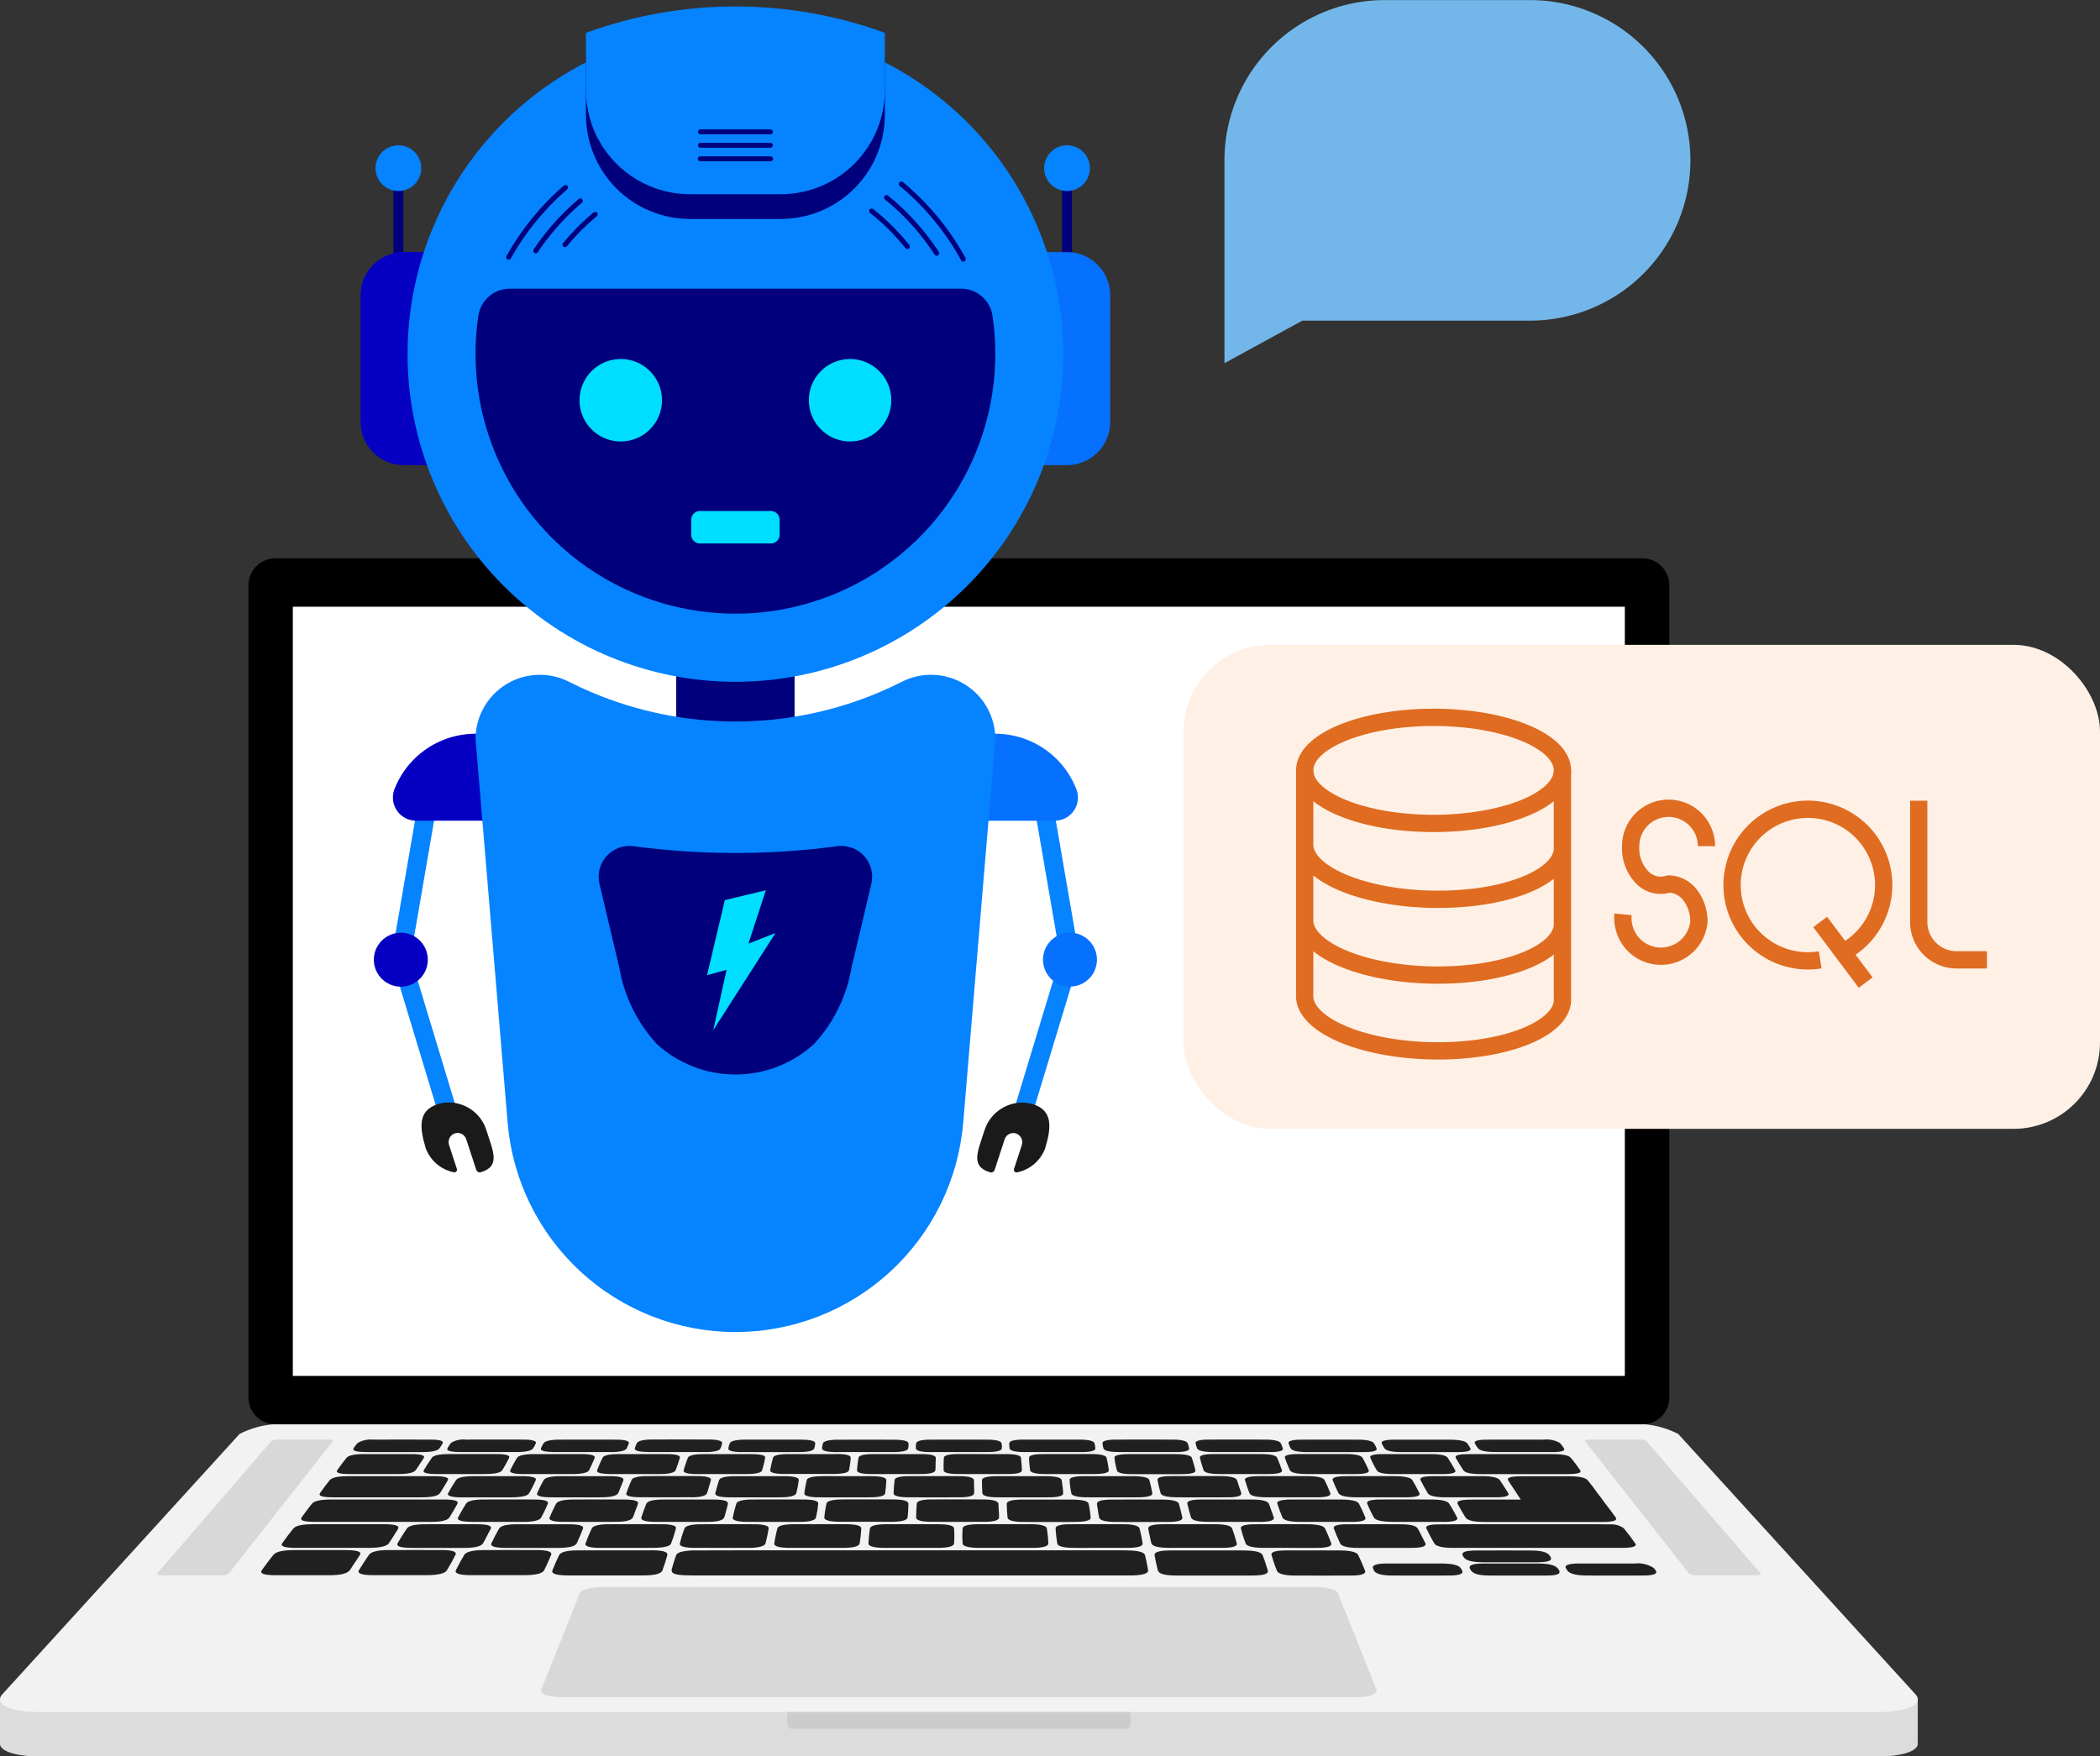 <svg xmlns="http://www.w3.org/2000/svg" xmlns:xlink="http://www.w3.org/1999/xlink" width="121.461" height="101.613" viewBox="0 0 121.461 101.613">
  <rect x="0" y="0" width="121.461" height="101.613" fill="#333333" stroke="none"/>
  <defs>
    <clipPath id="clip-path">
      <rect id="Rectangle_10182" data-name="Rectangle 10182" width="110.922" height="101.613" fill="none"/>
    </clipPath>
    <clipPath id="clip-path-2">
      <rect id="Rectangle_10184" data-name="Rectangle 10184" width="7.417" height="1.089" transform="translate(0 7.309) rotate(-80.216)" fill="none"/>
    </clipPath>
    <linearGradient id="linear-gradient" x1="-2.586" y1="14.767" x2="-2.577" y2="14.767" gradientUnits="objectBoundingBox">
      <stop offset="0" stop-color="#00c8ff"/>
      <stop offset="1" stop-color="#0683ff"/>
    </linearGradient>
    <clipPath id="clip-path-3">
      <rect id="Rectangle_10186" data-name="Rectangle 10186" width="1.089" height="8.282" transform="translate(0 0.316) rotate(-16.837)" fill="none"/>
    </clipPath>
    <linearGradient id="linear-gradient-2" x1="-3.851" y1="5.13" x2="-3.839" y2="5.13" xlink:href="#linear-gradient"/>
    <clipPath id="clip-path-4">
      <path id="Path_2569" data-name="Path 2569" d="M307.614,768.906a1.561,1.561,0,1,0,1.539-1.3,1.569,1.569,0,0,0-1.539,1.3" transform="translate(-307.591 -767.603)" fill="none"/>
    </clipPath>
    <linearGradient id="linear-gradient-3" x1="-6.367" y1="14.601" x2="-6.346" y2="14.601" gradientUnits="objectBoundingBox">
      <stop offset="0" stop-color="#0670ff"/>
      <stop offset="1" stop-color="#0600c3"/>
    </linearGradient>
    <clipPath id="clip-path-5">
      <path id="Path_2570" data-name="Path 2570" d="M347.761,907.5c-1.158.366-1.041,1.376-.685,2.555a2.206,2.206,0,0,0,1.613,1.381.153.153,0,0,0,.185-.2l-.449-1.369a.537.537,0,0,1,.3-.669.521.521,0,0,1,.689.323l.58,1.769a.218.218,0,0,0,.269.143h0c1.173-.356.684-1.24.326-2.413a2.3,2.3,0,0,0-2.172-1.624,2.157,2.157,0,0,0-.653.1" transform="translate(-346.829 -907.401)" fill="none"/>
    </clipPath>
    <linearGradient id="linear-gradient-4" x1="-5" y1="9.292" x2="-4.985" y2="9.292" gradientUnits="objectBoundingBox">
      <stop offset="0" stop-color="#4d4d4d"/>
      <stop offset="1" stop-color="#1a1a1a"/>
    </linearGradient>
    <clipPath id="clip-path-6">
      <rect id="Rectangle_10190" data-name="Rectangle 10190" width="1.089" height="7.417" transform="translate(0 0.185) rotate(-9.784)" fill="none"/>
    </clipPath>
    <linearGradient id="linear-gradient-5" x1="-16.588" y1="7.051" x2="-16.569" y2="7.051" xlink:href="#linear-gradient"/>
    <clipPath id="clip-path-7">
      <rect id="Rectangle_10192" data-name="Rectangle 10192" width="8.282" height="1.089" transform="matrix(0.29, -0.957, 0.957, 0.29, 0, 7.927)" fill="none"/>
    </clipPath>
    <linearGradient id="linear-gradient-6" x1="-6.291" y1="7.742" x2="-6.283" y2="7.742" xlink:href="#linear-gradient"/>
    <clipPath id="clip-path-8">
      <path id="Path_2571" data-name="Path 2571" d="M859.443,767.626a1.561,1.561,0,1,0,.268-.023,1.569,1.569,0,0,0-.268.023" transform="translate(-858.144 -767.603)" fill="none"/>
    </clipPath>
    <linearGradient id="linear-gradient-7" x1="-17.829" y1="14.601" x2="-17.808" y2="14.601" gradientUnits="objectBoundingBox">
      <stop offset="0" stop-color="#0600c3"/>
      <stop offset="1" stop-color="#0670ff"/>
    </linearGradient>
    <clipPath id="clip-path-9">
      <path id="Path_2572" data-name="Path 2572" d="M804.515,909.025c-.358,1.172-.847,2.056.326,2.413h0a.218.218,0,0,0,.269-.143l.58-1.769a.521.521,0,0,1,.689-.323.537.537,0,0,1,.3.669l-.449,1.369a.153.153,0,0,0,.185.2,2.206,2.206,0,0,0,1.613-1.381c.356-1.18.473-2.19-.686-2.555a2.157,2.157,0,0,0-.653-.1,2.3,2.3,0,0,0-2.172,1.624" transform="translate(-804.103 -907.401)" fill="none"/>
    </clipPath>
    <linearGradient id="linear-gradient-8" x1="-11.61" y1="9.292" x2="-11.596" y2="9.292" xlink:href="#linear-gradient-4"/>
    <clipPath id="clip-path-10">
      <path id="Path_2573" data-name="Path 2573" d="M323.3,607.107a1.341,1.341,0,0,0,1.258,1.814h8.468a5.032,5.032,0,0,0-9.726-1.814" transform="translate(-323.209 -603.89)" fill="none"/>
    </clipPath>
    <linearGradient id="linear-gradient-9" x1="-2.233" y1="11.758" x2="-2.226" y2="11.758" xlink:href="#linear-gradient-3"/>
    <clipPath id="clip-path-11">
      <path id="Path_2574" data-name="Path 2574" d="M747.389,608.922h8.468a1.341,1.341,0,0,0,1.258-1.814,5.032,5.032,0,0,0-9.726,1.814" transform="translate(-747.389 -603.89)" fill="none"/>
    </clipPath>
    <linearGradient id="linear-gradient-10" x1="-5.22" y1="11.758" x2="-5.213" y2="11.758" xlink:href="#linear-gradient-7"/>
    <clipPath id="clip-path-12">
      <rect id="Rectangle_10198" data-name="Rectangle 10198" width="6.845" height="8.801" fill="none"/>
    </clipPath>
    <linearGradient id="linear-gradient-11" x1="-5.714" y1="7.436" x2="-5.704" y2="7.436" gradientUnits="objectBoundingBox">
      <stop offset="0" stop-color="#0034d1"/>
      <stop offset="1" stop-color="#00007d"/>
    </linearGradient>
    <clipPath id="clip-path-13">
      <path id="Path_2575" data-name="Path 2575" d="M415.921,555.762q-.656.333-1.338.621a21.321,21.321,0,0,1-16.551,0q-.682-.288-1.338-.621a3.72,3.72,0,0,0-5.418,3.3l1.856,22.194a13.222,13.222,0,0,0,26.352,0l1.856-22.194a3.719,3.719,0,0,0-5.418-3.3" transform="translate(-391.275 -555.351)" fill="none"/>
    </clipPath>
    <linearGradient id="linear-gradient-12" x1="-0.405" y1="1.396" x2="-0.403" y2="1.396" xlink:href="#linear-gradient"/>
    <clipPath id="clip-path-14">
      <path id="Path_2576" data-name="Path 2576" d="M506.353,696.231a44.311,44.311,0,0,1-11.764,0,1.783,1.783,0,0,0-1.981,2.174l1.148,4.855a8.719,8.719,0,0,0,2.153,4.4,6.739,6.739,0,0,0,9.124,0,8.652,8.652,0,0,0,2.153-4.4l1.148-4.855a1.782,1.782,0,0,0-1.735-2.19,1.844,1.844,0,0,0-.247.017" transform="translate(-492.559 -696.214)" fill="none"/>
    </clipPath>
    <linearGradient id="linear-gradient-13" x1="-2.111" y1="3.95" x2="-2.107" y2="3.95" xlink:href="#linear-gradient-11"/>
    <clipPath id="clip-path-15">
      <rect id="Rectangle_10202" data-name="Rectangle 10202" width="0.574" height="6.003" fill="none"/>
    </clipPath>
    <linearGradient id="linear-gradient-14" x1="-107.031" y1="15.307" x2="-106.909" y2="15.307" xlink:href="#linear-gradient-11"/>
    <clipPath id="clip-path-16">
      <path id="Path_2577" data-name="Path 2577" d="M859.174,120.884a1.323,1.323,0,1,0,1.323-1.323,1.323,1.323,0,0,0-1.323,1.323" transform="translate(-859.174 -119.561)" fill="none"/>
    </clipPath>
    <linearGradient id="linear-gradient-15" x1="-22.832" y1="35.239" x2="-22.805" y2="35.239" xlink:href="#linear-gradient"/>
    <linearGradient id="linear-gradient-16" x1="-39.649" y1="15.307" x2="-39.526" y2="15.307" xlink:href="#linear-gradient-11"/>
    <clipPath id="clip-path-18">
      <path id="Path_2578" data-name="Path 2578" d="M309,120.884a1.323,1.323,0,1,0,1.323-1.323A1.323,1.323,0,0,0,309,120.884" transform="translate(-309 -119.561)" fill="none"/>
    </clipPath>
    <linearGradient id="linear-gradient-17" x1="-8.212" y1="35.239" x2="-8.185" y2="35.239" xlink:href="#linear-gradient"/>
    <clipPath id="clip-path-19">
      <path id="Path_2579" data-name="Path 2579" d="M851.3,207.444v12.327h1.876a2.5,2.5,0,0,0,2.5-2.5v-7.326a2.5,2.5,0,0,0-2.5-2.5Z" transform="translate(-851.301 -207.444)" fill="none"/>
    </clipPath>
    <linearGradient id="linear-gradient-18" x1="-13.674" y1="7.06" x2="-13.657" y2="7.06" xlink:href="#linear-gradient-7"/>
    <clipPath id="clip-path-20">
      <path id="Path_2580" data-name="Path 2580" d="M299.185,207.444a2.5,2.5,0,0,0-2.5,2.5v7.326a2.5,2.5,0,0,0,2.5,2.5h1.876V207.444Z" transform="translate(-296.685 -207.444)" fill="none"/>
    </clipPath>
    <linearGradient id="linear-gradient-19" x1="-4.493" y1="7.017" x2="-4.478" y2="7.017" xlink:href="#linear-gradient-3"/>
    <clipPath id="clip-path-21">
      <path id="Path_2581" data-name="Path 2581" d="M335.354,40.583A18.962,18.962,0,1,0,354.316,21.62a18.962,18.962,0,0,0-18.962,18.963" transform="translate(-335.354 -21.62)" fill="none"/>
    </clipPath>
    <linearGradient id="linear-gradient-20" x1="-0.293" y1="2.013" x2="-0.292" y2="2.013" xlink:href="#linear-gradient"/>
    <clipPath id="clip-path-22">
      <path id="Path_2582" data-name="Path 2582" d="M482.167,27.171V30.49a6.018,6.018,0,0,0,6.018,6.018h5.25a6.018,6.018,0,0,0,6.018-6.018V27.171a25.235,25.235,0,0,0-17.286,0" transform="translate(-482.167 -25.645)" fill="none"/>
    </clipPath>
    <linearGradient id="linear-gradient-21" x1="-1.961" y1="9.188" x2="-1.957" y2="9.188" xlink:href="#linear-gradient-11"/>
    <clipPath id="clip-path-23">
      <path id="Path_2583" data-name="Path 2583" d="M482.167,6.816v3.319a6.018,6.018,0,0,0,6.018,6.018h5.25a6.018,6.018,0,0,0,6.018-6.018V6.816a25.234,25.234,0,0,0-17.286,0" transform="translate(-482.167 -5.29)" fill="none"/>
    </clipPath>
    <linearGradient id="linear-gradient-22" x1="-1.961" y1="9.32" x2="-1.957" y2="9.32" xlink:href="#linear-gradient"/>
    <clipPath id="clip-path-24">
      <path id="Path_2584" data-name="Path 2584" d="M393.257,237.567a1.84,1.84,0,0,0-1.82,1.572,15.032,15.032,0,1,0,29.739-.01,1.836,1.836,0,0,0-1.819-1.562Z" transform="translate(-391.275 -237.567)" fill="none"/>
    </clipPath>
    <linearGradient id="linear-gradient-23" x1="-0.914" y1="4.508" x2="-0.912" y2="4.508" xlink:href="#linear-gradient-11"/>
    <clipPath id="clip-path-26">
      <path id="Path_2588" data-name="Path 2588" d="M574.292,128.642a.143.143,0,1,0,0,.287h4.068a.143.143,0,0,0,0-.287Z" transform="translate(-574.148 -128.642)" fill="none"/>
    </clipPath>
    <linearGradient id="linear-gradient-24" x1="-135.116" y1="21.717" x2="-134.892" y2="21.717" xlink:href="#linear-gradient-11"/>
    <clipPath id="clip-path-27">
      <path id="Path_2589" data-name="Path 2589" d="M574.292,117.519a.144.144,0,0,0,0,.287h4.068a.144.144,0,0,0,0-.287Z" transform="translate(-574.148 -117.519)" fill="none"/>
    </clipPath>
    <linearGradient id="linear-gradient-25" x1="-135.086" y1="21.897" x2="-134.862" y2="21.897" xlink:href="#linear-gradient-11"/>
    <clipPath id="clip-path-28">
      <path id="Path_2590" data-name="Path 2590" d="M574.292,106.4a.144.144,0,0,0,0,.287h4.068a.144.144,0,0,0,0-.287Z" transform="translate(-574.148 -106.396)" fill="none"/>
    </clipPath>
    <linearGradient id="linear-gradient-26" x1="-135.086" y1="22.076" x2="-134.862" y2="22.076" xlink:href="#linear-gradient-11"/>
    <clipPath id="clip-path-29">
      <path id="Path_2591" data-name="Path 2591" d="M441.387,163.23c-.3.254-.586.518-.854.786a14.2,14.2,0,0,0-1.758,2.139.143.143,0,0,0,.239.16,13.907,13.907,0,0,1,1.723-2.1c.263-.263.544-.522.837-.771a.144.144,0,0,0-.186-.219" transform="translate(-438.75 -163.196)" fill="none"/>
    </clipPath>
    <linearGradient id="linear-gradient-27" x1="-10.591" y1="28.322" x2="-10.567" y2="28.322" xlink:href="#linear-gradient-11"/>
    <clipPath id="clip-path-30">
      <path id="Path_2592" data-name="Path 2592" d="M727.427,160.56a.144.144,0,0,0,.021.2,14.072,14.072,0,0,1,1.062.958,13.9,13.9,0,0,1,1.814,2.234.143.143,0,0,0,.24-.157,14.222,14.222,0,0,0-2.935-3.258.143.143,0,0,0-.2.021" transform="translate(-727.394 -160.507)" fill="none"/>
    </clipPath>
    <linearGradient id="linear-gradient-28" x1="-15.823" y1="25.723" x2="-15.801" y2="25.723" xlink:href="#linear-gradient-11"/>
    <clipPath id="clip-path-31">
      <path id="Path_2593" data-name="Path 2593" d="M464.584,174.287c-.314.261-.618.537-.9.822-.305.305-.6.63-.873.964a.143.143,0,0,0,.222.182c.268-.327.555-.644.854-.943.278-.278.575-.549.883-.8a.143.143,0,1,0-.183-.221" transform="translate(-462.776 -174.254)" fill="none"/>
    </clipPath>
    <linearGradient id="linear-gradient-29" x1="-15.642" y1="43.52" x2="-15.608" y2="43.52" xlink:href="#linear-gradient-11"/>
    <clipPath id="clip-path-32">
      <path id="Path_2594" data-name="Path 2594" d="M715.16,171.659a.143.143,0,0,0,.023.2,12.714,12.714,0,0,1,2.057,2.047.144.144,0,0,0,.224-.179,13.009,13.009,0,0,0-2.1-2.093.143.143,0,0,0-.2.024" transform="translate(-715.129 -171.605)" fill="none"/>
    </clipPath>
    <linearGradient id="linear-gradient-30" x1="-20.904" y1="37.99" x2="-20.875" y2="37.99" xlink:href="#linear-gradient-11"/>
    <clipPath id="clip-path-33">
      <path id="Path_2595" data-name="Path 2595" d="M419.8,152.186a15.182,15.182,0,0,0-3.326,4.081.143.143,0,1,0,.25.14,14.9,14.9,0,0,1,3.264-4,.143.143,0,1,0-.188-.217" transform="translate(-416.455 -152.151)" fill="none"/>
    </clipPath>
    <linearGradient id="linear-gradient-31" x1="-8.082" y1="20.999" x2="-8.063" y2="20.999" xlink:href="#linear-gradient-11"/>
    <clipPath id="clip-path-34">
      <path id="Path_2596" data-name="Path 2596" d="M739.66,149.494a.144.144,0,0,0,.019.2,14.88,14.88,0,0,1,3.548,4.3.143.143,0,0,0,.252-.138,15.169,15.169,0,0,0-3.617-4.385.144.144,0,0,0-.2.019" transform="translate(-739.627 -149.442)" fill="none"/>
    </clipPath>
    <linearGradient id="linear-gradient-32" x1="-13.301" y1="19.676" x2="-13.283" y2="19.676" xlink:href="#linear-gradient-11"/>
  </defs>
  <g id="SQL_Chatbot" data-name="SQL Chatbot" transform="translate(-626.539 -2383.693)">
    <g id="Group_599" data-name="Group 599" transform="translate(626.539 2383.698)">
      <g id="Group_600" data-name="Group 600" transform="translate(0 -0.004)">
        <g id="Group_599-2" data-name="Group 599" transform="translate(0 0)" clip-path="url(#clip-path)">
          <path id="Path_2483" data-name="Path 2483" d="M110.922,1222.035l-.675-.059-1.17-.057-.216.263-11.793-12.944a5.227,5.227,0,0,0-2.8-.566H16.653a5.226,5.226,0,0,0-2.8.566L2.061,1222.183l-.216-.263-1.17.057-.675.059v2.6H0c.06.4.955.693,2.319.693H108.6c1.365,0,2.259-.292,2.319-.693h0Z" transform="translate(0 -1123.712)" fill="#dcdcdc"/>
          <path id="Path_2484" data-name="Path 2484" d="M108.6,1188.813H2.323c-1.726,0-2.7-.466-2.186-1.031l13.717-15.055a5.227,5.227,0,0,1,2.8-.566H94.269a5.226,5.226,0,0,1,2.8.566l13.717,15.055c.515.566-.46,1.031-2.186,1.031" transform="translate(0 -1089.766)" fill="#f2f2f2"/>
          <path id="Path_2485" data-name="Path 2485" d="M579.173,1275.935c-.192,0-.384-.011-.575-.011q-9.827,0-19.655,0-2.593,0-5.189.009l.061.008-.061-.008c-.593.044-.84.12-.9.3-.088.242-.156.487-.232.734-.1.331.155.411,1.313.411h24.86c.144,0,.288,0,.431,0,.6-.01.955-.111.932-.286a7.835,7.835,0,0,0-.178-.888c-.035-.139-.282-.238-.8-.265" transform="translate(-513.756 -1186.236)" fill="#202020"/>
          <path id="Path_2486" data-name="Path 2486" d="M1184.909,1255.857c.561,0,.837-.088.733-.243-.2-.3-.43-.6-.673-.895a1.262,1.262,0,0,0-.822-.218l-.053.007.053-.007c-.238,0-.479-.01-.715-.01q-3.807,0-7.613,0c-.557,0-1.111.006-1.667.009l.075.009c-.025,0-.05,0-.075-.009-.488.016-.653.106-.594.232a9.7,9.7,0,0,0,.467.88c.092.153.482.245,1.04.245q4.924,0,9.843,0" transform="translate(-1091.057 -1166.31)" fill="#202020"/>
          <path id="Path_2487" data-name="Path 2487" d="M248.7,1235.421q1.624,0,3.25,0c1.117,0,2.234,0,3.353,0,.656,0,1.011-.086,1.121-.266.161-.261.312-.52.453-.776.094-.172-.155-.252-.8-.253q-3.24,0-6.484,0c-.644,0-1,.081-1.138.255-.2.251-.392.505-.575.762-.14.2.1.277.821.278" transform="translate(-230.423 -1147.376)" fill="#202020"/>
          <path id="Path_2488" data-name="Path 2488" d="M264.647,1214.911c-.646,0-.993.076-1.13.248q-.285.357-.541.721c-.125.177.115.253.786.255.838,0,1.678,0,2.517,0s1.677,0,2.518,0c.67,0,1.008-.08,1.122-.258q.234-.364.439-.72c.1-.169-.147-.245-.8-.245q-2.454,0-4.911,0" transform="translate(-244.461 -1129.511)" fill="#202020"/>
          <path id="Path_2489" data-name="Path 2489" d="M1201.684,1197.9h0c.816,0,1.634,0,2.449,0,.607,0,.85-.07.746-.224a8.743,8.743,0,0,0-.541-.719c-.117-.14-.469-.211-1.022-.211q-2.439,0-4.874,0c-.6,0-.84.073-.75.228.131.225.271.453.417.682.109.171.423.243,1.078.244.833,0,1.665,0,2.5,0" transform="translate(-1113.486 -1112.62)" fill="#202020"/>
          <path id="Path_2490" data-name="Path 2490" d="M955.13,1276.036q-2.074,0-4.146,0c-.706,0-1.009.091-.973.293.049.278.112.558.181.842.054.224.379.315,1.144.318.7,0,1.4,0,2.1,0,.719,0,1.439,0,2.157,0,.739,0,1.025-.093.962-.305q-.128-.433-.286-.857c-.075-.2-.427-.289-1.143-.29" transform="translate(-883.231 -1186.34)" fill="#202020"/>
          <path id="Path_2491" data-name="Path 2491" d="M460.168,1275.9q-2.1,0-4.2,0c-.677,0-1.041.092-1.135.285-.14.287-.268.578-.382.873-.077.2.225.291.925.294s1.4,0,2.1,0c.737,0,1.473,0,2.211,0,.7,0,1.055-.1,1.129-.3.106-.289.2-.575.275-.857.058-.206-.221-.294-.93-.3" transform="translate(-422.498 -1186.209)" fill="#202020"/>
          <path id="Path_2492" data-name="Path 2492" d="M238.028,1255.539q.272-.408.513-.808c.11-.183-.137-.272-.787-.274q-2.061-.005-4.128,0c-.641,0-1.007.084-1.148.26q-.333.414-.629.837c-.127.182.13.268.776.271.7,0,1.4,0,2.093,0s1.395,0,2.094,0,1.087-.09,1.217-.286" transform="translate(-215.522 -1166.277)" fill="#202020"/>
          <path id="Path_2493" data-name="Path 2493" d="M379.631,1275.737q-1.544-.008-3.1,0c-.616,0-1,.1-1.106.27q-.27.446-.49.9c-.087.18.213.276.839.28.519,0,1.043,0,1.564,0s1.042,0,1.565,0c.658,0,1.05-.1,1.144-.29q.224-.449.4-.888c.069-.175-.216-.272-.817-.275" transform="translate(-348.569 -1186.06)" fill="#202020"/>
          <path id="Path_2494" data-name="Path 2494" d="M1126.386,1235.406c.476,0,.95,0,1.424,0,.509,0,1.019,0,1.525,0,.56,0,.85-.09.775-.241-.138-.275-.295-.548-.465-.818-.094-.148-.452-.232-1.006-.235q-1.49-.007-2.974,0c-.546,0-.817.087-.757.236a8,8,0,0,0,.382.8c.091.167.466.25,1.095.253" transform="translate(-1045.83 -1147.361)" fill="#202020"/>
          <path id="Path_2495" data-name="Path 2495" d="M907.509,1235.159c-.055-.271-.124-.539-.2-.8-.048-.157-.375-.24-.956-.243q-1.463-.006-2.924,0c-.574,0-.863.087-.857.243a3.2,3.2,0,0,0,.058.378h0a3.4,3.4,0,0,0,.072.425c.045.155.375.244.932.246q1.526.006,3.051,0c.558,0,.858-.093.826-.246" transform="translate(-839.125 -1147.361)" fill="#202020"/>
          <path id="Path_2496" data-name="Path 2496" d="M1100.712,1216.136c.638,0,.9-.084.817-.251q-.185-.371-.4-.734c-.095-.16-.442-.236-1.065-.239-.451,0-.9,0-1.35,0s-.9,0-1.349,0c-.646,0-.911.077-.844.247.094.238.2.479.322.721.083.169.423.252,1.052.255q1.411.005,2.818,0" transform="translate(-1019.435 -1129.513)" fill="#202020"/>
          <path id="Path_2497" data-name="Path 2497" d="M663.638,1214.908c-.241,0-.482,0-.723,0-.539.006-.862.08-.9.22a5.721,5.721,0,0,0-.141.773c-.017.145.282.228.831.231q1.481.007,2.965,0c.548,0,.855-.087.875-.234a7.594,7.594,0,0,0,.067-.76c.005-.147-.293-.224-.855-.228-.465,0-.932,0-1.4,0h-.723" transform="translate(-615.35 -1129.509)" fill="#202020"/>
          <path id="Path_2498" data-name="Path 2498" d="M681.388,1235.4c.254,0,.509,0,.763,0,.618,0,.957-.091.974-.257q.043-.4.047-.79c0-.157-.3-.244-.866-.247q-1.461-.007-2.924,0c-.582,0-.913.085-.948.239a6.264,6.264,0,0,0-.124.8c-.015.161.3.246.89.251.491,0,.983,0,1.475,0h.712" transform="translate(-630.631 -1147.359)" fill="#202020"/>
          <path id="Path_2499" data-name="Path 2499" d="M457.2,1234.359c.043-.158-.22-.241-.8-.243q-1.459-.007-2.924,0c-.575,0-.929.086-1.013.242a8.139,8.139,0,0,0-.377.8c-.062.154.224.245.774.247q1.523.007,3.051,0c.563,0,.911-.092.986-.245.065-.133.1-.266.152-.4s.112-.271.149-.406" transform="translate(-420.298 -1147.364)" fill="#202020"/>
          <path id="Path_2500" data-name="Path 2500" d="M884.106,1216.131c.584,0,.878-.085.852-.235a7.625,7.625,0,0,0-.173-.76c-.041-.146-.37-.223-.932-.227-.466,0-.932,0-1.4,0s-.932,0-1.4,0c-.574,0-.884.074-.878.22a4.467,4.467,0,0,0,.1.773c.032.146.364.227.91.23q1.459.006,2.916,0" transform="translate(-818.31 -1129.509)" fill="#202020"/>
          <path id="Path_2501" data-name="Path 2501" d="M370.813,1216.127c.478,0,.955,0,1.434,0,.617,0,.97-.082,1.062-.241a7.85,7.85,0,0,0,.378-.747c.068-.156-.2-.234-.781-.235q-1.4,0-2.8,0c-.567,0-.927.079-1.024.225-.166.251-.318.5-.458.76-.083.152.181.234.752.239.475,0,.955,0,1.433,0" transform="translate(-342.703 -1129.503)" fill="#202020"/>
          <path id="Path_2502" data-name="Path 2502" d="M445.6,1216.127c.622,0,.954-.088,1.032-.257.056-.122.1-.243.147-.363l.138-.345a.127.127,0,0,0,.005-.013c.048-.164-.2-.243-.814-.245q-1.4,0-2.8,0c-.561,0-.908.079-.992.227a7.29,7.29,0,0,0-.377.76c-.065.152.212.233.79.236q1.43.006,2.866,0" transform="translate(-410.868 -1129.504)" fill="#202020"/>
          <path id="Path_2503" data-name="Path 2503" d="M589.477,1216.132q1.432.005,2.867,0c.575,0,.907-.084.948-.237a5.094,5.094,0,0,0,.145-.76c.016-.148-.282-.223-.842-.226-.465,0-.932,0-1.4,0h-1.35c-.656,0-.967.077-1.022.248-.077.238-.145.478-.207.721-.043.17.227.253.858.255" transform="translate(-547.239 -1129.509)" fill="#202020"/>
          <path id="Path_2504" data-name="Path 2504" d="M603.808,1235.407c.49,0,.983,0,1.474,0,.525,0,1.05,0,1.576,0s.885-.09.921-.234a5.239,5.239,0,0,0,.137-.831c.011-.143-.289-.225-.809-.228q-1.509-.007-3.022,0c-.52,0-.851.089-.9.23a7.829,7.829,0,0,0-.211.817c-.031.153.274.24.83.245" transform="translate(-560.592 -1147.363)" fill="#202020"/>
          <path id="Path_2505" data-name="Path 2505" d="M1207.259,1215.843c-.166-.237-.344-.472-.535-.7-.129-.156-.486-.231-1.082-.233q-1.376,0-2.747,0c-.62,0-.867.079-.767.241.137.221.284.444.439.67.091.146.186.292.285.44q-1.409,0-2.816,0c-.674,0-.925.08-.828.26.132.247.279.5.433.748.126.206.465.287,1.214.287q3.328,0,6.653,0c.719,0,.964-.082.826-.277-.175-.247-.361-.492-.551-.735l-.017-.019v0q-.236-.34-.506-.674" transform="translate(-1114.894 -1129.505)" fill="#202020"/>
          <path id="Path_2506" data-name="Path 2506" d="M1027.123,1216.127h0c.478,0,.957,0,1.433,0,.632,0,.9-.083.832-.253q-.145-.371-.323-.734c-.077-.157-.407-.235-.993-.237q-1.4,0-2.8,0c-.586,0-.859.081-.814.236.073.246.158.5.256.747.06.153.391.234.97.24.479,0,.956,0,1.433,0" transform="translate(-952.448 -1129.504)" fill="#202020"/>
          <path id="Path_2507" data-name="Path 2507" d="M809.037,1216.132q1.457.007,2.914,0c.587,0,.879-.082.87-.236a5.733,5.733,0,0,0-.091-.76c-.028-.148-.341-.223-.907-.227-.466,0-.931,0-1.4,0s-.932,0-1.4,0c-.59,0-.892.08-.895.234q-.006.369.021.747c.011.155.311.24.882.243" transform="translate(-751.329 -1129.509)" fill="#202020"/>
          <path id="Path_2508" data-name="Path 2508" d="M832.427,1235.415c.591,0,.917-.088.9-.247a5.619,5.619,0,0,0-.12-.8c-.037-.163-.363-.239-.982-.243-.462,0-.925,0-1.387,0-.5,0-.992,0-1.486,0-.581.005-.878.087-.876.243,0,.26.019.524.044.79.015.169.337.258.954.26q1.475.005,2.949,0" transform="translate(-770.245 -1147.37)" fill="#202020"/>
          <path id="Path_2509" data-name="Path 2509" d="M377.527,1235.407c.473,0,.949,0,1.423,0,.508,0,1.016,0,1.526,0,.567,0,.946-.088,1.03-.24a7.646,7.646,0,0,0,.393-.818c.061-.15-.206-.233-.755-.236q-1.482-.008-2.973,0c-.552,0-.908.087-1,.236-.168.265-.321.533-.463.8-.087.167.2.251.821.254" transform="translate(-350.212 -1147.362)" fill="#202020"/>
          <path id="Path_2510" data-name="Path 2510" d="M792.86,1255.828c.523,0,1.047,0,1.57,0s1.048,0,1.57,0c.577,0,.908-.094.9-.257a6.811,6.811,0,0,0-.086-.866c-.025-.151-.345-.24-.884-.243q-1.555-.009-3.109,0c-.541,0-.866.089-.876.238a5.81,5.81,0,0,0,0,.88c.013.155.357.243.908.247" transform="translate(-736.267 -1166.281)" fill="#202020"/>
          <path id="Path_2511" data-name="Path 2511" d="M1023.847,1255.817c.506,0,1.013,0,1.518,0,.644,0,.941-.092.876-.27q-.156-.423-.347-.837c-.077-.167-.417-.257-1.013-.26q-1.532-.008-3.058,0c-.54,0-.841.089-.805.237a7,7,0,0,0,.28.88c.06.155.427.244.98.249.524,0,1.047,0,1.57,0" transform="translate(-949.246 -1166.268)" fill="#202020"/>
          <path id="Path_2512" data-name="Path 2512" d="M220.72,1276.03c.116-.193-.134-.285-.81-.287q-1.492-.005-2.991,0c-.656,0-1.048.091-1.2.274-.237.292-.459.588-.669.887-.136.194.122.29.779.292q1.56.005,3.128,0c.654,0,1.045-.1,1.184-.294.1-.145.192-.289.286-.432s.2-.294.288-.44" transform="translate(-199.905 -1186.066)" fill="#202020"/>
          <path id="Path_2513" data-name="Path 2513" d="M486.162,1254.462q-1.577-.008-3.16,0c-.509,0-.859.093-.927.236a8.6,8.6,0,0,0-.365.88c-.054.154.25.244.8.249.521,0,1.046,0,1.57,0h1.57c.569-.008.941-.088,1-.242a6.193,6.193,0,0,0,.287-.894c.034-.142-.26-.228-.774-.23" transform="translate(-447.843 -1166.28)" fill="#202020"/>
          <path id="Path_2514" data-name="Path 2514" d="M953.5,1216.12q1.509.008,3.014,0c.54,0,.794-.09.757-.239-.03-.122-.079-.243-.119-.363s-.079-.265-.135-.4-.38-.222-.911-.224q-1.447-.006-2.891,0c-.53,0-.811.081-.786.223a6.612,6.612,0,0,0,.184.773c.042.14.365.224.886.226" transform="translate(-885.48 -1129.498)" fill="#202020"/>
          <path id="Path_2515" data-name="Path 2515" d="M1173.272,1215.131c-.109-.147-.456-.227-1.015-.229q-1.424,0-2.843,0c-.541,0-.8.078-.736.218.125.255.268.512.426.772.09.147.436.23.989.232q1.486.007,2.964,0c.548,0,.785-.086.7-.234-.069-.126-.16-.252-.24-.376s-.156-.256-.25-.383" transform="translate(-1086.52 -1129.502)" fill="#202020"/>
          <path id="Path_2516" data-name="Path 2516" d="M847.56,1196.737c-.55,0-.835.075-.83.215a6.759,6.759,0,0,0,.063.719c.02.138.329.215.859.219.481,0,.961,0,1.442,0h1.394c.592-.005.874-.077.855-.231a6.353,6.353,0,0,0-.129-.707c-.034-.141-.341-.215-.885-.217q-1.384,0-2.767,0" transform="translate(-787.212 -1112.614)" fill="#202020"/>
          <path id="Path_2517" data-name="Path 2517" d="M1052.263,1235.417q1.476.005,2.948,0c.623,0,.889-.087.817-.26-.111-.266-.232-.529-.366-.79-.081-.157-.42-.238-1-.244-.48,0-.958,0-1.437,0h-.743c-.248,0-.5,0-.743,0-.582.007-.851.086-.8.243.085.26.184.524.292.79.068.17.416.259,1.033.261" transform="translate(-977.061 -1147.372)" fill="#202020"/>
          <path id="Path_2518" data-name="Path 2518" d="M637.576,1196.736q-1.383,0-2.767,0c-.527,0-.85.073-.89.2a5.677,5.677,0,0,0-.168.732c-.023.139.266.214.8.217.48,0,.961,0,1.442,0h0c.449,0,.9,0,1.346,0,.632,0,.942-.073.973-.232a5.322,5.322,0,0,0,.093-.707c.009-.141-.279-.214-.825-.215" transform="translate(-589.202 -1112.613)" fill="#202020"/>
          <path id="Path_2519" data-name="Path 2519" d="M715.553,1255.821c.506,0,1.012,0,1.518,0s1.012,0,1.518,0c.63,0,.967-.085.982-.257a5.367,5.367,0,0,0,0-.866c-.012-.16-.325-.241-.905-.244q-1.5-.007-3.007,0c-.605,0-.928.089-.953.253q-.063.421-.085.851c-.009.17.315.259.93.263" transform="translate(-664.39 -1166.273)" fill="#202020"/>
          <path id="Path_2520" data-name="Path 2520" d="M420.165,1196.954a7.892,7.892,0,0,0-.392.719c-.07.146.189.222.75.224q1.415,0,2.836,0c.564,0,.894-.078.969-.224.122-.238.226-.474.318-.707.058-.147-.2-.219-.775-.222-.452,0-.907,0-1.36,0s-.906,0-1.361,0c-.55,0-.9.074-.985.211" transform="translate(-390.256 -1112.62)" fill="#202020"/>
          <path id="Path_2521" data-name="Path 2521" d="M299.835,1275.734q-1.569-.008-3.148,0c-.586,0-.968.1-1.085.266-.208.3-.4.6-.586.9-.11.182.167.279.788.284.518,0,1.042,0,1.563,0,.539,0,1.077,0,1.618,0,.612-.005,1-.1,1.111-.27.191-.309.359-.616.509-.918.083-.168-.188-.262-.771-.265" transform="translate(-274.257 -1186.057)" fill="#202020"/>
          <path id="Path_2522" data-name="Path 2522" d="M1057.518,1197.659c.069.153.4.228.985.231.466,0,.93,0,1.394,0,.481,0,.963,0,1.442,0,.532,0,.8-.079.74-.217a7.853,7.853,0,0,0-.356-.72c-.079-.141-.41-.215-.954-.217q-1.386,0-2.768,0c-.545,0-.813.076-.766.216.079.233.175.469.282.707" transform="translate(-982.916 -1112.614)" fill="#202020"/>
          <path id="Path_2523" data-name="Path 2523" d="M560.212,1255.826c.5,0,1.012,0,1.518,0,.523,0,1.046,0,1.57,0,.578,0,.939-.1.983-.257a7.934,7.934,0,0,0,.186-.866c.023-.151-.269-.24-.8-.243q-1.552-.009-3.109,0c-.542,0-.9.089-.954.238a5.979,5.979,0,0,0-.272.88c-.036.161.292.245.882.248" transform="translate(-520.011 -1166.278)" fill="#202020"/>
          <path id="Path_2524" data-name="Path 2524" d="M1050.175,1276.033c-.526,0-1.05,0-1.575,0h0c-.525,0-1.052,0-1.574,0-.558,0-.865.093-.823.251a7.927,7.927,0,0,0,.32.934c.068.167.435.263,1.012.266q1.648.008,3.29,0c.566,0,.854-.1.79-.269-.12-.31-.255-.616-.4-.919-.08-.165-.457-.258-1.038-.263" transform="translate(-972.66 -1186.336)" fill="#202020"/>
          <path id="Path_2525" data-name="Path 2525" d="M757.777,1235.4c.564,0,.873-.089.885-.243a3.333,3.333,0,0,0-.015-.4h0l-.017-.379a.18.18,0,0,0,0-.027c-.032-.159-.318-.244-.891-.246q-1.486-.007-2.972,0c-.529,0-.841.086-.856.226a7.063,7.063,0,0,0-.039.831c0,.146.319.233.856.235q1.525.007,3.05,0" transform="translate(-700.88 -1147.357)" fill="#202020"/>
          <path id="Path_2526" data-name="Path 2526" d="M978.1,1235.409q1.5,0,3,0c.555,0,.842-.093.8-.245s-.1-.275-.145-.412-.087-.262-.143-.392c-.068-.157-.391-.242-.968-.244q-1.463-.007-2.922,0c-.588,0-.861.083-.826.241q.088.4.214.8c.05.161.392.247.99.249" transform="translate(-908.222 -1147.364)" fill="#202020"/>
          <path id="Path_2527" data-name="Path 2527" d="M519.11,1216.118c.521,0,.844-.088.9-.226a3.315,3.315,0,0,0,.119-.389h0a3.09,3.09,0,0,0,.113-.4c.019-.126-.25-.207-.725-.21q-1.49-.008-2.987,0c-.48,0-.811.084-.868.21a8.435,8.435,0,0,0-.31.785c-.047.139.222.223.744.226q1.5.008,3.013,0" transform="translate(-479.124 -1129.496)" fill="#202020"/>
          <path id="Path_2528" data-name="Path 2528" d="M739.935,1215.121c-.014-.135-.3-.22-.792-.223q-1.493-.008-2.987,0c-.48,0-.783.083-.8.21a7.123,7.123,0,0,0-.061.785c0,.139.291.223.813.226q1.506.008,3.013,0c.522,0,.814-.087.827-.226a3.349,3.349,0,0,0,0-.376c0-.133,0-.265-.009-.4" transform="translate(-683.609 -1129.498)" fill="#202020"/>
          <path id="Path_2529" data-name="Path 2529" d="M1127.431,1196.933a5.727,5.727,0,0,0,.386.756c.076.126.415.2.906.2s.994,0,1.49,0c.481,0,.963,0,1.441,0,.505,0,.762-.079.691-.211-.132-.246-.28-.49-.438-.732-.088-.134-.426-.209-.943-.211q-1.41,0-2.814,0c-.5,0-.773.071-.72.2" transform="translate(-1048.176 -1112.612)" fill="#202020"/>
          <path id="Path_2530" data-name="Path 2530" d="M920.9,1197.9c.51,0,.783-.079.753-.211a7.277,7.277,0,0,0-.208-.732c-.047-.138-.367-.208-.924-.211-.454,0-.907,0-1.36,0h-1.407c-.5.006-.793.072-.781.2a4.154,4.154,0,0,0,.148.756c.037.126.358.2.847.2q1.467.005,2.931,0" transform="translate(-852.513 -1112.62)" fill="#202020"/>
          <path id="Path_2531" data-name="Path 2531" d="M532.477,1235.149c.044-.129.071-.257.106-.384s.077-.262.1-.392c.036-.174-.231-.254-.871-.256q-1.41,0-2.823,0c-.64,0-.96.083-1.03.257q-.154.384-.28.776c-.055.171.225.258.843.26q1.472,0,2.948,0c.619,0,.945-.089,1-.261" transform="translate(-490.583 -1147.366)" fill="#202020"/>
          <path id="Path_2532" data-name="Path 2532" d="M1101.921,1255.831c.609,0,.868-.094.79-.269-.063-.141-.144-.282-.217-.422s-.14-.3-.235-.443-.423-.226-.911-.229q-1.609-.011-3.21,0c-.516,0-.775.091-.722.235q.161.435.374.88c.075.157.435.247.992.25q1.572.006,3.139,0" transform="translate(-1020.271 -1166.284)" fill="#202020"/>
          <path id="Path_2533" data-name="Path 2533" d="M778.643,1196.74c-.469,0-.938,0-1.406,0-.524,0-.813.076-.822.21a7.177,7.177,0,0,0-.013.731c0,.132.3.21.8.212q1.465.006,2.93,0c.513,0,.8-.077.794-.21a6.538,6.538,0,0,0-.054-.731c-.018-.14-.313-.208-.874-.211-.453,0-.906,0-1.36,0" transform="translate(-721.823 -1112.618)" fill="#202020"/>
          <path id="Path_2534" data-name="Path 2534" d="M709.746,1196.956c-.014-.141-.287-.216-.831-.218q-1.383,0-2.767,0c-.551,0-.847.074-.872.215-.041.237-.07.477-.087.719-.01.14.27.217.8.219q1.441,0,2.883,0c.559,0,.836-.08.85-.229.012-.119.009-.238.012-.356s.007-.226.01-.339a.089.089,0,0,0,0-.012" transform="translate(-655.62 -1112.615)" fill="#202020"/>
          <path id="Path_2535" data-name="Path 2535" d="M566.16,1197.889c.521,0,.841-.074.884-.206a4.855,4.855,0,0,0,.18-.744c.021-.134-.263-.2-.792-.2q-1.382,0-2.767,0c-.547,0-.859.075-.913.216-.091.237-.171.477-.24.719-.039.139.231.214.764.218.479,0,.961,0,1.441,0s.961,0,1.442,0" transform="translate(-522.97 -1112.613)" fill="#202020"/>
          <path id="Path_2536" data-name="Path 2536" d="M491.968,1197.889c.479,0,.961,0,1.441,0,.464,0,.928,0,1.393,0,.6,0,.913-.075.974-.229q.14-.357.243-.707c.042-.142-.22-.216-.762-.218q-1.381,0-2.766,0c-.533,0-.864.07-.932.2a6.491,6.491,0,0,0-.325.743c-.048.132.22.2.735.208" transform="translate(-456.698 -1112.612)" fill="#202020"/>
          <path id="Path_2537" data-name="Path 2537" d="M348.5,1197.674c-.082.139.166.213.7.217.478,0,.96,0,1.441,0,.448,0,.9,0,1.345,0,.636,0,.964-.071,1.062-.232q.218-.357.388-.707c.069-.142-.179-.214-.726-.215q-1.381,0-2.766,0c-.526,0-.878.074-.971.205q-.258.362-.474.731" transform="translate(-323.989 -1112.615)" fill="#202020"/>
          <path id="Path_2538" data-name="Path 2538" d="M282.191,1196.952c.08-.141-.151-.216-.694-.217q-1.38,0-2.767,0c-.552,0-.892.073-1.008.215q-.291.356-.541.719c-.1.142.133.217.668.219q1.437.006,2.883,0c.543,0,.876-.077.984-.217.095-.123.165-.246.246-.368s.163-.234.229-.351" transform="translate(-257.678 -1112.612)" fill="#202020"/>
          <path id="Path_2539" data-name="Path 2539" d="M637.955,1255.822c.522,0,1.046,0,1.57,0,.506,0,1.011,0,1.518,0,.619,0,.96-.091.987-.261.046-.287.076-.571.094-.851.011-.166-.287-.252-.892-.255q-1.5-.006-3.007,0c-.58,0-.911.086-.953.243a7.985,7.985,0,0,0-.179.865c-.025.165.279.253.862.258" transform="translate(-592.309 -1166.274)" fill="#202020"/>
          <path id="Path_2540" data-name="Path 2540" d="M946.048,1255.823q1.492,0,2.982,0c.658,0,.955-.086.909-.267-.074-.286-.163-.57-.265-.851-.058-.16-.388-.246-.96-.249q-1.53-.007-3.057,0c-.59,0-.861.093-.837.262.019.133.055.266.083.4s.054.28.091.421c.05.19.381.281,1.052.283" transform="translate(-878.407 -1166.275)" fill="#202020"/>
          <path id="Path_2541" data-name="Path 2541" d="M872.543,1254.456q-1.58-.009-3.159,0c-.514,0-.808.092-.8.235a8.086,8.086,0,0,0,.1.88c.026.156.36.245.915.25.523.005,1.046,0,1.57,0s1.047,0,1.57,0c.588,0,.9-.091.877-.254a7.991,7.991,0,0,0-.176-.865c-.04-.153-.356-.243-.894-.246" transform="translate(-807.53 -1166.274)" fill="#202020"/>
          <path id="Path_2542" data-name="Path 2542" d="M331.865,1255.556c.087-.141.152-.282.225-.422l.212-.4a.207.207,0,0,0,.014-.028c.055-.159-.188-.245-.761-.248q-1.524-.007-3.057,0c-.573,0-.931.089-1.04.249q-.287.421-.534.851c-.1.173.166.264.776.266q1.54.005,3.087,0c.612,0,.971-.093,1.078-.267" transform="translate(-303.925 -1166.276)" fill="#202020"/>
          <path id="Path_2543" data-name="Path 2543" d="M409.117,1255.544q.194-.423.354-.836c.064-.167-.2-.252-.806-.255q-1.5-.007-3.006,0-.9,0-1.045.257c-.159.276-.3.555-.436.836-.089.188.192.272.879.274.487,0,.977,0,1.465,0s.976,0,1.465,0c.691,0,1.043-.087,1.13-.276" transform="translate(-375.753 -1166.271)" fill="#202020"/>
          <path id="Path_2544" data-name="Path 2544" d="M988.3,1197.889c.481,0,.961,0,1.441,0,.464,0,.93,0,1.393,0,.575,0,.844-.074.8-.219q-.121-.363-.279-.719c-.063-.143-.375-.215-.925-.216q-1.384,0-2.766,0c-.545,0-.811.076-.776.217.059.237.129.477.214.719.049.14.363.214.9.218" transform="translate(-917.787 -1112.613)" fill="#202020"/>
          <path id="Path_2545" data-name="Path 2545" d="M1138.082,1185.544c.531,0,1.059,0,1.588,0,.545,0,1.091,0,1.634,0s.783-.075.719-.212a1.421,1.421,0,0,0-.192-.3c-.11-.133-.445-.2-.982-.206q-1.612,0-3.218,0c-.53,0-.781.076-.733.208a1.59,1.59,0,0,0,.146.279c.1.157.42.231,1.04.233" transform="translate(-1056.977 -1101.537)" fill="#202020"/>
          <path id="Path_2546" data-name="Path 2546" d="M677.314,1185.541c.529,0,1.059,0,1.588,0,.56,0,1.121,0,1.681,0,.515,0,.815-.075.852-.2a.735.735,0,0,0,.02-.314c-.019-.126-.311-.2-.811-.2q-1.631-.005-3.265,0c-.5,0-.81.075-.86.2a.82.82,0,0,0-.055.3c0,.143.281.214.85.218" transform="translate(-628.914 -1101.535)" fill="#202020"/>
          <path id="Path_2547" data-name="Path 2547" d="M1218.42,1185.025a1.562,1.562,0,0,0-.972-.2q-1.636-.006-3.264,0c-.505,0-.749.073-.7.2a1.347,1.347,0,0,0,.19.3c.112.142.456.215,1.024.218.531,0,1.059,0,1.588,0,.56,0,1.123,0,1.68,0,.515,0,.757-.076.684-.2a1.718,1.718,0,0,0-.235-.314" transform="translate(-1128.183 -1101.537)" fill="#202020"/>
          <path id="Path_2548" data-name="Path 2548" d="M908.2,1185.542c.529,0,1.058,0,1.587,0,.56,0,1.121,0,1.68,0,.517,0,.785-.077.768-.206a1.131,1.131,0,0,0-.09-.314c-.054-.121-.359-.2-.833-.2q-1.679-.007-3.355,0c-.468,0-.736.082-.73.2a1.556,1.556,0,0,0,.05.291c.037.151.328.224.922.228" transform="translate(-843.459 -1101.536)" fill="#202020"/>
          <path id="Path_2549" data-name="Path 2549" d="M600.118,1185.546q1.679.006,3.361,0c.514,0,.813-.077.859-.207a1.009,1.009,0,0,0,.057-.3c0-.138-.275-.208-.841-.211-.52,0-1.042,0-1.563,0-.552,0-1.1,0-1.655,0-.482,0-.805.074-.865.192a.829.829,0,0,0-.095.337c-.005.114.279.188.741.19" transform="translate(-557.246 -1101.541)" fill="#202020"/>
          <path id="Path_2550" data-name="Path 2550" d="M445.85,1185.541c.542,0,1.089,0,1.633,0,.56,0,1.119,0,1.681,0,.516,0,.833-.079.9-.208a1.762,1.762,0,0,0,.125-.3c.042-.133-.21-.208-.742-.21q-1.629-.005-3.263,0c-.5,0-.829.078-.914.2a1.59,1.59,0,0,0-.158.3c-.054.136.195.21.734.214" transform="translate(-413.822 -1101.535)" fill="#202020"/>
          <path id="Path_2551" data-name="Path 2551" d="M984.828,1185.542c.53,0,1.058,0,1.587,0h0c.56,0,1.122,0,1.68,0,.494,0,.752-.077.722-.2a1.3,1.3,0,0,0-.132-.326c-.067-.118-.387-.193-.87-.195q-1.656-.006-3.309,0c-.5,0-.756.08-.735.207a1.418,1.418,0,0,0,.086.291c.058.149.368.22.972.223" transform="translate(-914.619 -1101.536)" fill="#202020"/>
          <path id="Path_2552" data-name="Path 2552" d="M368.706,1185.543c.542,0,1.089,0,1.633,0s1.088,0,1.634,0c.564,0,.893-.078.982-.221a1.631,1.631,0,0,0,.157-.3c.041-.114-.2-.194-.638-.2q-1.7-.008-3.4,0a1.36,1.36,0,0,0-.874.192,2.008,2.008,0,0,0-.2.314c-.072.136.166.209.709.213" transform="translate(-342.118 -1101.537)" fill="#202020"/>
          <path id="Path_2553" data-name="Path 2553" d="M1061.383,1185.543c.546,0,1.09,0,1.634,0s1.091,0,1.634,0c.525,0,.782-.072.74-.2a1.145,1.145,0,0,0-.171-.325c-.089-.121-.413-.192-.9-.194q-1.657-.005-3.31,0c-.474,0-.736.077-.712.2a1.19,1.19,0,0,0,.121.3c.075.142.4.218.961.221" transform="translate(-985.769 -1101.536)" fill="#202020"/>
          <path id="Path_2554" data-name="Path 2554" d="M831.472,1185.542c.529,0,1.058,0,1.587,0,.56,0,1.121,0,1.68,0,.532,0,.813-.081.8-.215a1.429,1.429,0,0,0-.049-.291c-.039-.14-.333-.213-.9-.215q-1.586,0-3.171,0c-.567,0-.847.072-.857.212a1.21,1.21,0,0,0,.018.291c.025.143.312.215.884.219" transform="translate(-772.186 -1101.536)" fill="#202020"/>
          <path id="Path_2555" data-name="Path 2555" d="M523.094,1185.542c.528,0,1.058,0,1.587,0h0c.56,0,1.12,0,1.681,0,.495,0,.808-.076.867-.2a1.041,1.041,0,0,0,.1-.326c.014-.119-.254-.194-.731-.2q-1.652-.006-3.309,0c-.5,0-.816.079-.884.205a1.747,1.747,0,0,0-.119.291c-.047.148.213.221.811.224" transform="translate(-485.565 -1101.536)" fill="#202020"/>
          <path id="Path_2556" data-name="Path 2556" d="M291.568,1185.545c.512,0,1.027,0,1.54,0h0c.56,0,1.118,0,1.681,0,.515,0,.857-.078.959-.206a1.679,1.679,0,0,0,.2-.314c.058-.12-.174-.2-.652-.2q-1.672-.007-3.355,0a1.507,1.507,0,0,0-.905.19,1.84,1.84,0,0,0-.235.3c-.1.156.132.225.763.228" transform="translate(-270.342 -1101.538)" fill="#202020"/>
          <path id="Path_2557" data-name="Path 2557" d="M754.547,1185.542c.544,0,1.089,0,1.634,0s1.089,0,1.634,0c.517,0,.82-.075.838-.2a.765.765,0,0,0-.019-.325c-.034-.119-.34-.192-.817-.193q-1.654-.005-3.309,0c-.479,0-.767.077-.8.2a1.051,1.051,0,0,0-.02.3c.008.144.287.217.854.221" transform="translate(-700.713 -1101.536)" fill="#202020"/>
          <path id="Path_2558" data-name="Path 2558" d="M1207.323,1276.068q-1.552-.008-3.1,0c-.678,0-.9.1-.773.33.132.242.453.343,1.159.351.534.006,1.064,0,1.6,0,.514,0,1.031,0,1.541,0,.7-.008.9-.109.741-.351s-.487-.328-1.168-.331" transform="translate(-1118.831 -1186.368)" fill="#202020"/>
          <path id="Path_2559" data-name="Path 2559" d="M1292.227,1286.779c-.535,0-1.064,0-1.6,0-.55,0-1.1,0-1.648,0-.562.005-.809.1-.728.262a.94.94,0,0,0,.1.155c.137.177.5.274,1.109.277q1.648.008,3.287,0c.577,0,.808-.1.717-.265a.769.769,0,0,0-.129-.171,1.706,1.706,0,0,0-1.112-.258" transform="translate(-1197.687 -1196.326)" fill="#202020"/>
          <path id="Path_2560" data-name="Path 2560" d="M1213.27,1286.776c-.534,0-1.064,0-1.6,0-.5,0-.994,0-1.489,0-.719,0-.955.1-.834.326.144.271.44.368,1.192.371q1.594.007,3.179,0c.724,0,.912-.1.742-.359-.155-.234-.5-.332-1.194-.337" transform="translate(-1124.316 -1196.324)" fill="#202020"/>
          <path id="Path_2561" data-name="Path 2561" d="M1133.562,1286.78c-.515,0-1.028,0-1.542,0h0c-.549,0-1.1,0-1.647,0-.531.006-.8.1-.758.254a.585.585,0,0,0,.084.186c.107.158.453.252,1.007.255q1.673.008,3.339,0c.557,0,.8-.1.741-.256a.8.8,0,0,0-.082-.155c-.12-.191-.474-.279-1.143-.283" transform="translate(-1050.209 -1196.328)" fill="#202020"/>
          <path id="Path_2562" data-name="Path 2562" d="M132.887,1192.668h-3.412c-.205,0-.33-.049-.278-.109l6.612-7.662a.705.705,0,0,1,.386-.079h2.914c.175,0,.29.036.255.079l-6.02,7.662a.755.755,0,0,1-.457.109" transform="translate(-120.105 -1101.535)" fill="#d8d8d8"/>
          <path id="Path_2563" data-name="Path 2563" d="M1313.843,1192.668h-3.412a.754.754,0,0,1-.457-.109l-6.021-7.662c-.034-.044.08-.079.255-.079h2.914a.706.706,0,0,1,.386.079l6.612,7.662c.052.06-.073.109-.278.109" transform="translate(-1212.29 -1101.535)" fill="#d8d8d8"/>
          <path id="Path_2564" data-name="Path 2564" d="M492.392,1312.461H446.329c-.716,0-1.219-.191-1.126-.426l2.239-5.6c.077-.192.658-.346,1.3-.346H489.98c.641,0,1.222.154,1.3.346l2.239,5.6c.094.234-.41.426-1.126.426" transform="translate(-413.899 -1214.278)" fill="#d8d8d8"/>
          <path id="Path_2565" data-name="Path 2565" d="M285.064,459.52H206a1.554,1.554,0,0,0-1.559,1.55v47a1.555,1.555,0,0,0,1.559,1.55h79.063a1.554,1.554,0,0,0,1.559-1.55v-47a1.554,1.554,0,0,0-1.559-1.55" transform="translate(-190.071 -427.219)"/>
          <path id="Path_2566" data-name="Path 2566" d="M241,499.344v44.5h77.041v-44.5Z" transform="translate(-224.063 -464.244)" fill="#fff"/>
          <path id="Path_2567" data-name="Path 2567" d="M667.409,1410.053H648.12a.278.278,0,0,1-.279-.277v-.7h19.847v.7a.278.278,0,0,1-.279.277" transform="translate(-602.303 -1310.031)" fill="#ccc"/>
          <path id="Path_2568" data-name="Path 2568" d="M1025.158,0h-8.4a9.273,9.273,0,0,0-9.273,9.273V21.006l4.507-2.463h13.17a9.273,9.273,0,0,0,9.273-9.273h0A9.273,9.273,0,0,0,1025.158,0" transform="translate(-936.664 0.004)" fill="#73b7ea"/>
        </g>
      </g>
      <g id="Group_602" data-name="Group 602" transform="translate(22.844 46.882)">
        <g id="Group_601" data-name="Group 601" transform="translate(0 0)" clip-path="url(#clip-path-2)">
          <rect id="Rectangle_10183" data-name="Rectangle 10183" width="7.782" height="3.573" transform="translate(-1.255 7.278) rotate(-80.218)" fill="url(#linear-gradient)"/>
        </g>
      </g>
      <g id="Group_604" data-name="Group 604" transform="translate(23.001 56.342)">
        <g id="Group_603" data-name="Group 603" transform="translate(0 0)" clip-path="url(#clip-path-3)">
          <rect id="Rectangle_10185" data-name="Rectangle 10185" width="5.681" height="8.886" transform="matrix(0.957, -0.29, 0.29, 0.957, -2.285, 0.691)" fill="url(#linear-gradient-2)"/>
        </g>
      </g>
      <g id="Group_606" data-name="Group 606" transform="translate(21.621 53.952)">
        <g id="Group_605" data-name="Group 605" clip-path="url(#clip-path-4)">
          <rect id="Rectangle_10187" data-name="Rectangle 10187" width="3.376" height="3.264" transform="translate(-0.124 0)" fill="url(#linear-gradient-3)"/>
        </g>
      </g>
      <g id="Group_608" data-name="Group 608" transform="translate(24.379 63.779)">
        <g id="Group_607" data-name="Group 607" clip-path="url(#clip-path-5)">
          <rect id="Rectangle_10188" data-name="Rectangle 10188" width="4.831" height="4.071" transform="translate(-0.227 0)" fill="url(#linear-gradient-4)"/>
        </g>
      </g>
      <g id="Group_610" data-name="Group 610" transform="translate(59.892 46.882)">
        <g id="Group_609" data-name="Group 609" transform="translate(0 0)" clip-path="url(#clip-path-6)">
          <rect id="Rectangle_10189" data-name="Rectangle 10189" width="3.573" height="7.782" transform="matrix(0.985, -0.17, 0.17, 0.985, -1.255, 0.216)" fill="url(#linear-gradient-5)"/>
        </g>
      </g>
      <g id="Group_612" data-name="Group 612" transform="translate(58.627 56.342)">
        <g id="Group_611" data-name="Group 611" transform="translate(0 0)" clip-path="url(#clip-path-7)">
          <rect id="Rectangle_10191" data-name="Rectangle 10191" width="8.886" height="5.681" transform="matrix(0.29, -0.957, 0.957, 0.29, -2.285, 7.551)" fill="url(#linear-gradient-6)"/>
        </g>
      </g>
      <g id="Group_614" data-name="Group 614" transform="translate(60.32 53.952)">
        <g id="Group_613" data-name="Group 613" clip-path="url(#clip-path-8)">
          <rect id="Rectangle_10193" data-name="Rectangle 10193" width="3.376" height="3.264" transform="translate(-0.124 0)" fill="url(#linear-gradient-7)"/>
        </g>
      </g>
      <g id="Group_616" data-name="Group 616" transform="translate(56.522 63.779)">
        <g id="Group_615" data-name="Group 615" clip-path="url(#clip-path-9)">
          <rect id="Rectangle_10194" data-name="Rectangle 10194" width="4.831" height="4.071" transform="translate(-0.435 0)" fill="url(#linear-gradient-8)"/>
        </g>
      </g>
      <g id="Group_618" data-name="Group 618" transform="translate(22.719 42.445)">
        <g id="Group_617" data-name="Group 617" clip-path="url(#clip-path-10)">
          <rect id="Rectangle_10195" data-name="Rectangle 10195" width="10.064" height="5.032" transform="translate(-0.248 0)" fill="url(#linear-gradient-9)"/>
        </g>
      </g>
      <g id="Group_620" data-name="Group 620" transform="translate(52.535 42.445)">
        <g id="Group_619" data-name="Group 619" clip-path="url(#clip-path-11)">
          <rect id="Rectangle_10196" data-name="Rectangle 10196" width="10.064" height="5.032" transform="translate(0 0)" fill="url(#linear-gradient-10)"/>
        </g>
      </g>
      <g id="Group_622" data-name="Group 622" transform="translate(39.112 36.159)">
        <g id="Group_621" data-name="Group 621" clip-path="url(#clip-path-12)">
          <rect id="Rectangle_10197" data-name="Rectangle 10197" width="6.845" height="8.801" fill="url(#linear-gradient-11)"/>
        </g>
      </g>
      <g id="Group_624" data-name="Group 624" transform="translate(27.503 39.033)">
        <g id="Group_623" data-name="Group 623" clip-path="url(#clip-path-13)">
          <rect id="Rectangle_10199" data-name="Rectangle 10199" width="47.003" height="49.1" transform="matrix(0.816, -0.578, 0.578, 0.816, -18.337, 12.141)" fill="url(#linear-gradient-12)"/>
        </g>
      </g>
      <g id="Group_626" data-name="Group 626" transform="translate(34.623 48.934)">
        <g id="Group_625" data-name="Group 625" clip-path="url(#clip-path-14)">
          <rect id="Rectangle_10200" data-name="Rectangle 10200" width="16.284" height="13.373" transform="translate(-0.239 -0.151)" fill="url(#linear-gradient-13)"/>
        </g>
      </g>
      <g id="Group_628" data-name="Group 628" transform="translate(61.428 9.723)">
        <g id="Group_627" data-name="Group 627" clip-path="url(#clip-path-15)">
          <rect id="Rectangle_10201" data-name="Rectangle 10201" width="0.574" height="6.003" transform="translate(0 0)" fill="url(#linear-gradient-14)"/>
        </g>
      </g>
      <g id="Group_630" data-name="Group 630" transform="translate(60.393 8.4)">
        <g id="Group_629" data-name="Group 629" clip-path="url(#clip-path-16)">
          <rect id="Rectangle_10203" data-name="Rectangle 10203" width="2.645" height="2.645" transform="translate(0 0)" fill="url(#linear-gradient-15)"/>
        </g>
      </g>
      <g id="Group_632" data-name="Group 632" transform="translate(22.756 9.723)">
        <g id="Group_631" data-name="Group 631" clip-path="url(#clip-path-15)">
          <rect id="Rectangle_10204" data-name="Rectangle 10204" width="0.574" height="6.003" transform="translate(0)" fill="url(#linear-gradient-16)"/>
        </g>
      </g>
      <g id="Group_634" data-name="Group 634" transform="translate(21.72 8.4)">
        <g id="Group_633" data-name="Group 633" clip-path="url(#clip-path-18)">
          <rect id="Rectangle_10206" data-name="Rectangle 10206" width="2.645" height="2.645" transform="translate(0 0)" fill="url(#linear-gradient-17)"/>
        </g>
      </g>
      <g id="Group_636" data-name="Group 636" transform="translate(59.839 14.578)">
        <g id="Group_635" data-name="Group 635" clip-path="url(#clip-path-19)">
          <rect id="Rectangle_10207" data-name="Rectangle 10207" width="4.376" height="12.327" transform="translate(0 0)" fill="url(#linear-gradient-18)"/>
        </g>
      </g>
      <g id="Group_638" data-name="Group 638" transform="translate(20.854 14.578)">
        <g id="Group_637" data-name="Group 637" clip-path="url(#clip-path-20)">
          <rect id="Rectangle_10208" data-name="Rectangle 10208" width="4.615" height="12.41" transform="matrix(1, -0.019, 0.019, 1, -0.239, 0.005)" fill="url(#linear-gradient-19)"/>
        </g>
      </g>
      <g id="Group_640" data-name="Group 640" transform="translate(23.573 1.516)">
        <g id="Group_639" data-name="Group 639" clip-path="url(#clip-path-21)">
          <rect id="Rectangle_10209" data-name="Rectangle 10209" width="53.634" height="53.634" transform="translate(-18.962 18.962) rotate(-45)" fill="url(#linear-gradient-20)"/>
        </g>
      </g>
      <g id="Group_642" data-name="Group 642" transform="translate(33.892 1.799)">
        <g id="Group_641" data-name="Group 641" clip-path="url(#clip-path-22)">
          <rect id="Rectangle_10210" data-name="Rectangle 10210" width="17.286" height="10.863" transform="translate(0 0)" fill="url(#linear-gradient-21)"/>
        </g>
      </g>
      <g id="Group_644" data-name="Group 644" transform="translate(33.892 0.368)">
        <g id="Group_643" data-name="Group 643" clip-path="url(#clip-path-23)">
          <rect id="Rectangle_10211" data-name="Rectangle 10211" width="17.286" height="10.863" transform="translate(0 0)" fill="url(#linear-gradient-22)"/>
        </g>
      </g>
      <g id="Group_646" data-name="Group 646" transform="translate(27.503 16.695)">
        <g id="Group_645" data-name="Group 645" clip-path="url(#clip-path-24)">
          <rect id="Rectangle_10212" data-name="Rectangle 10212" width="30.071" height="18.835" transform="translate(-0.007 0)" fill="url(#linear-gradient-23)"/>
        </g>
      </g>
      <g id="Group_648" data-name="Group 648" transform="translate(0 -0.004)">
        <g id="Group_647" data-name="Group 647" transform="translate(0 0)" clip-path="url(#clip-path)">
          <path id="Path_2585" data-name="Path 2585" d="M481.627,297.863a2.384,2.384,0,1,1-2.384-2.384,2.384,2.384,0,0,1,2.384,2.384" transform="translate(-443.339 -274.709)" fill="#00deff"/>
          <path id="Path_2586" data-name="Path 2586" d="M670.317,297.863a2.384,2.384,0,1,1-2.384-2.384,2.384,2.384,0,0,1,2.384,2.384" transform="translate(-618.766 -274.709)" fill="#00deff"/>
          <path id="Path_2587" data-name="Path 2587" d="M568.767,421.965V421.1a.509.509,0,0,1,.509-.509h4.094a.509.509,0,0,1,.509.509v.862a.509.509,0,0,1-.509.509h-4.094a.509.509,0,0,1-.509-.509" transform="translate(-528.787 -391.03)" fill="#00deff"/>
        </g>
      </g>
      <g id="Group_650" data-name="Group 650" transform="translate(40.358 9.039)">
        <g id="Group_649" data-name="Group 649" clip-path="url(#clip-path-26)">
          <rect id="Rectangle_10214" data-name="Rectangle 10214" width="0.314" height="4.356" transform="translate(-0.002 0.287) rotate(-89.649)" fill="url(#linear-gradient-24)"/>
        </g>
      </g>
      <g id="Group_652" data-name="Group 652" transform="translate(40.358 8.257)">
        <g id="Group_651" data-name="Group 651" clip-path="url(#clip-path-27)">
          <rect id="Rectangle_10215" data-name="Rectangle 10215" width="0.314" height="4.356" transform="translate(-0.002 0.287) rotate(-89.648)" fill="url(#linear-gradient-25)"/>
        </g>
      </g>
      <g id="Group_654" data-name="Group 654" transform="translate(40.358 7.475)">
        <g id="Group_653" data-name="Group 653" clip-path="url(#clip-path-28)">
          <rect id="Rectangle_10216" data-name="Rectangle 10216" width="0.314" height="4.356" transform="translate(-0.002 0.287) rotate(-89.648)" fill="url(#linear-gradient-26)"/>
        </g>
      </g>
      <g id="Group_656" data-name="Group 656" transform="translate(30.84 11.468)">
        <g id="Group_655" data-name="Group 655" clip-path="url(#clip-path-29)">
          <rect id="Rectangle_10217" data-name="Rectangle 10217" width="2.91" height="3.183" transform="translate(-0.02 0)" fill="url(#linear-gradient-27)"/>
        </g>
      </g>
      <g id="Group_658" data-name="Group 658" transform="translate(51.13 11.279)">
        <g id="Group_657" data-name="Group 657" clip-path="url(#clip-path-30)">
          <rect id="Rectangle_10218" data-name="Rectangle 10218" width="3.23" height="3.512" transform="translate(-0.018 0)" fill="url(#linear-gradient-28)"/>
        </g>
      </g>
      <g id="Group_660" data-name="Group 660" transform="translate(32.529 12.245)">
        <g id="Group_659" data-name="Group 659" clip-path="url(#clip-path-31)">
          <rect id="Rectangle_10219" data-name="Rectangle 10219" width="2.078" height="2.053" transform="translate(-0.018 0)" fill="url(#linear-gradient-29)"/>
        </g>
      </g>
      <g id="Group_662" data-name="Group 662" transform="translate(50.268 12.059)">
        <g id="Group_661" data-name="Group 661" clip-path="url(#clip-path-32)">
          <rect id="Rectangle_10220" data-name="Rectangle 10220" width="2.404" height="2.357" transform="translate(-0.018 0)" fill="url(#linear-gradient-30)"/>
        </g>
      </g>
      <g id="Group_664" data-name="Group 664" transform="translate(29.273 10.691)">
        <g id="Group_663" data-name="Group 663" clip-path="url(#clip-path-33)">
          <rect id="Rectangle_10221" data-name="Rectangle 10221" width="3.619" height="4.33" transform="translate(-0.02)" fill="url(#linear-gradient-31)"/>
        </g>
      </g>
      <g id="Group_666" data-name="Group 666" transform="translate(51.99 10.501)">
        <g id="Group_665" data-name="Group 665" clip-path="url(#clip-path-34)">
          <rect id="Rectangle_10222" data-name="Rectangle 10222" width="3.907" height="4.631" transform="translate(-0.017 0)" fill="url(#linear-gradient-32)"/>
        </g>
      </g>
      <g id="Group_668" data-name="Group 668" transform="translate(0 -0.004)">
        <g id="Group_667" data-name="Group 667" transform="translate(0 0)" clip-path="url(#clip-path)">
          <path id="Path_2597" data-name="Path 2597" d="M582.8,733.259,581.77,737.6l1.13-.308-.771,3.492,3.6-5.622-1.566.616,1.008-3.089Z" transform="translate(-540.876 -681.185)" fill="#00deff"/>
        </g>
      </g>
    </g>
    <g id="Group_672" data-name="Group 672" transform="translate(0 14)">
      <rect id="Rectangle_10224" data-name="Rectangle 10224" width="53" height="28" rx="5" transform="translate(695 2407)" fill="#fff0e6"/>
      <g id="Sql_data_base_with_logo" transform="translate(667 2396.193)">
        <ellipse id="Ellipse_4" data-name="Ellipse 4" cx="7.454" cy="3.069" rx="7.454" ry="3.069" transform="translate(35 15)" fill="none" stroke="#df6c20" stroke-width="1"/>
        <path id="Path_2598" data-name="Path 2598" d="M35,50V63.154c.145,1.7,3.6,3.074,7.716,3.074s7.336-1.376,7.191-3.074V50M35,54.385c.145,1.7,3.6,3.074,7.716,3.074.165,0,.328,0,.511-.007,3.858-.1,6.82-1.437,6.681-3.067M35,58.769c.145,1.7,3.6,3.074,7.716,3.074s7.336-1.376,7.191-3.074" transform="translate(0 -31.931)" fill="none" stroke="#df6c20" stroke-width="1"/>
        <path id="Path_2599" data-name="Path 2599" d="M249.708,77.192a2.192,2.192,0,1,0-4.385,0,2.431,2.431,0,0,0,.65,1.79,1.484,1.484,0,0,0,1.542.4,1.583,1.583,0,0,1,1.245.636,2.481,2.481,0,0,1,.509,1.556,2.2,2.2,0,0,1-4.385-.438" transform="translate(-191.469 -54.739)" fill="none" stroke="#df6c20" stroke-width="1"/>
        <path id="Path_2600" data-name="Path 2600" d="M321.975,84.364a4.385,4.385,0,1,1,1.315-.438m-1.315-1.754,2.631,3.508" transform="translate(-257.16 -55.334)" fill="none" stroke="#df6c20" stroke-width="1"/>
        <path id="Path_2601" data-name="Path 2601" d="M440,70v7.015a2.192,2.192,0,0,0,2.192,2.192h1.754" transform="translate(-369.485 -50.177)" fill="none" stroke="#df6c20" stroke-width="1"/>
      </g>
    </g>
  </g>
</svg>
